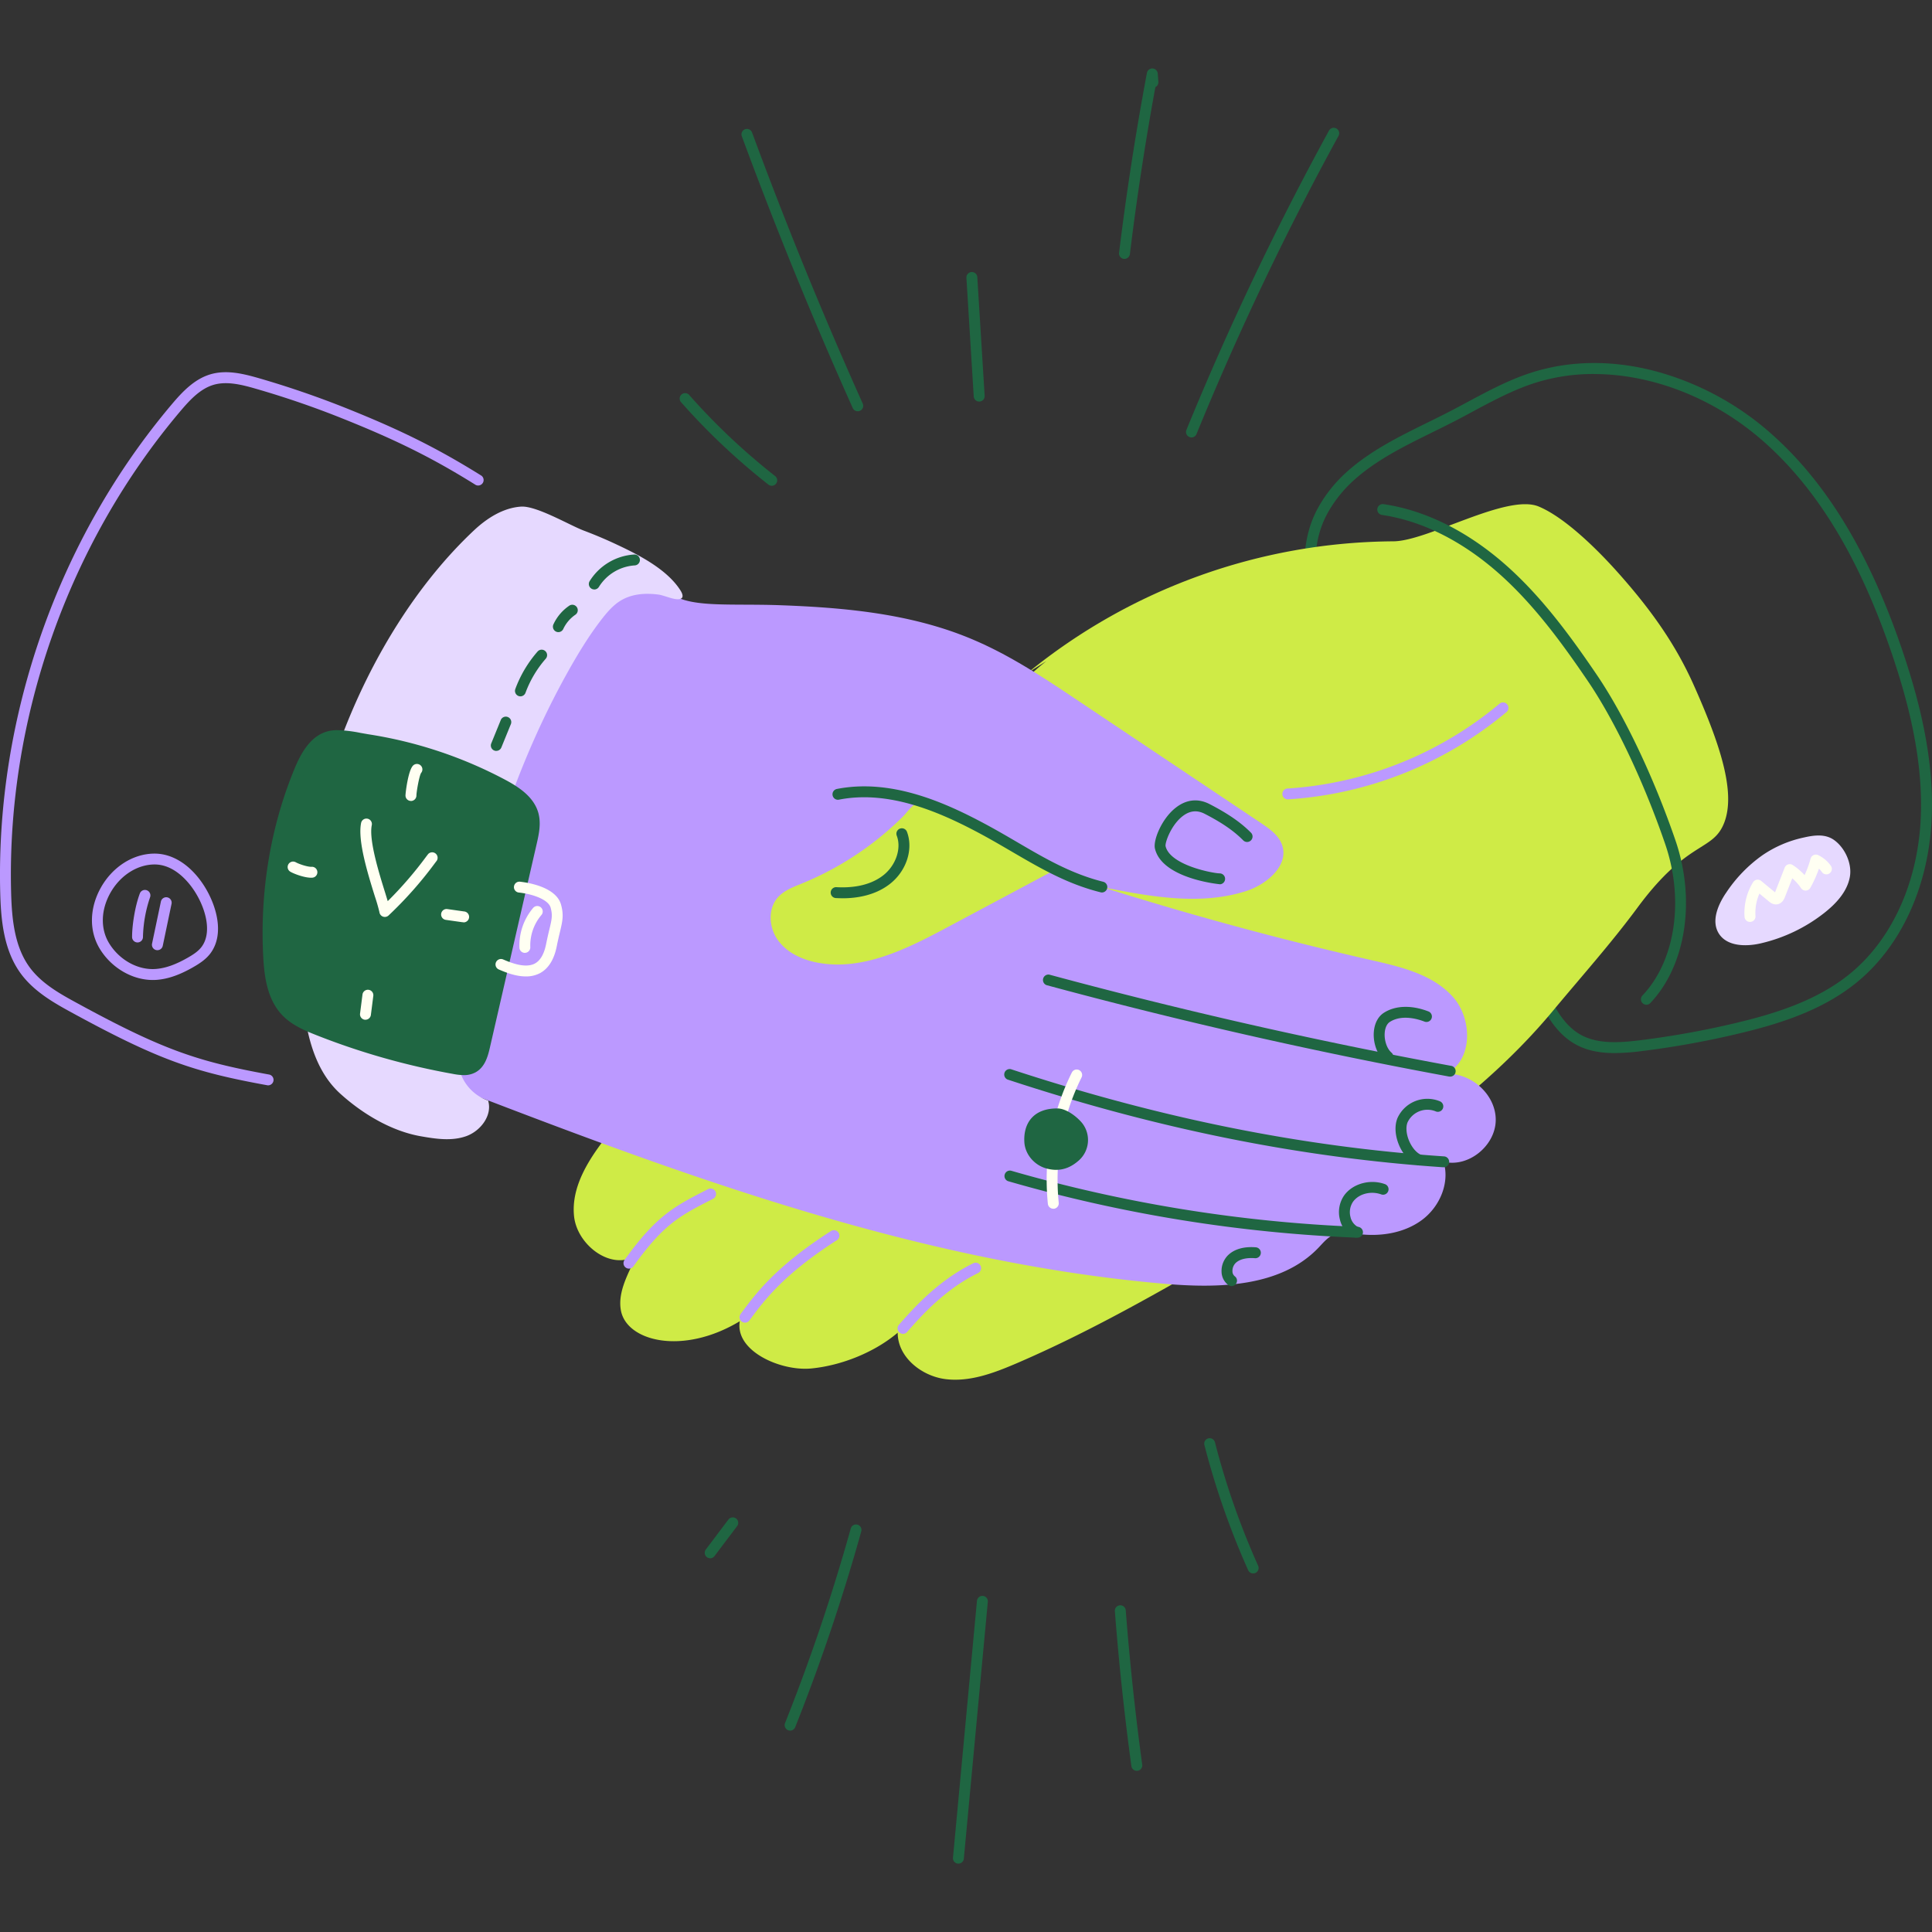 <?xml version="1.0" encoding="UTF-8"?>
<svg xmlns="http://www.w3.org/2000/svg" width="58" height="58" fill="none">
  <rect width="100%" height="100%" fill="#333333" stroke="none"/>
  <path d="M48.47 31.614c-.405 0-.814-.062-1.179-.267-.589-.33-.919-.947-1.164-1.507-.331-.757-.588-1.555-.837-2.328-.355-1.105-.723-2.247-1.309-3.258-.674-1.164-1.636-2.155-2.569-3.114-.592-.609-1.204-1.24-1.743-1.913-.487-.608-.501-1.316-.514-1.941-.013-.67.033-1.391.457-2.117.216-.37.488-.703.806-.99.712-.644 1.582-1.072 2.425-1.487.215-.106.439-.216.654-.327.184-.095.372-.196.553-.293.599-.321 1.218-.654 1.881-.872 1.179-.388 2.502-.403 3.826-.04a8.619 8.619 0 013.414 1.858c1.67 1.476 2.963 3.616 3.95 6.541.433 1.288.995 3.229.858 5.209-.133 1.954-.95 3.677-2.243 4.728-1.055.86-2.38 1.256-3.537 1.532a26.55 26.55 0 01-2.942.53 6.48 6.48 0 01-.787.056zm-.62-20.386a5.795 5.795 0 00-1.816.282c-.635.21-1.242.535-1.829.85-.182.098-.368.199-.557.295-.219.113-.444.224-.66.33-.822.405-1.672.824-2.35 1.437a3.857 3.857 0 00-.743.912c-.362.62-.426 1.227-.412 1.945.014.718.054 1.26.441 1.744.532.661 1.137 1.286 1.723 1.889.946.973 1.923 1.98 2.618 3.178.603 1.041.976 2.2 1.337 3.321.245.765.5 1.555.825 2.298.224.51.52 1.07 1.023 1.353.52.291 1.186.24 1.768.169.977-.12 1.947-.295 2.904-.523 1.121-.268 2.403-.652 3.406-1.468 1.223-.994 1.997-2.633 2.124-4.497.13-1.922-.42-3.82-.845-5.082-.968-2.869-2.229-4.963-3.855-6.4-1.484-1.313-3.35-2.032-5.103-2.032z" fill="#1F6642"></path>
  <path d="M8.047 32.582c-.01 0-.02 0-.03-.003-2.189-.4-3.235-.74-5.951-2.229-.498-.273-1.061-.607-1.437-1.116-.508-.69-.6-1.575-.622-2.427-.14-5.288 1.739-10.635 5.154-14.674.303-.358.668-.753 1.16-.897.476-.139.968-.02 1.432.112.884.255 1.768.558 2.625.9 1.665.666 2.77 1.218 4.076 2.033a.164.164 0 01-.173.277c-1.287-.804-2.378-1.347-4.024-2.004-.85-.34-1.716-.636-2.595-.889-.417-.12-.856-.227-1.248-.113-.405.119-.717.458-1.002.795C2.047 16.324.196 21.59.334 26.8c.021.8.104 1.624.558 2.242.336.456.842.755 1.331 1.022 2.676 1.466 3.705 1.8 5.853 2.194a.163.163 0 01.082.282.164.164 0 01-.111.043v-.001z" fill="#B9F"></path>
  <path d="M30.852 20.2a17.535 17.535 0 0110.975-3.949c1.04-.003 3.413-1.447 4.371-1.043.808.34 1.796 1.332 2.379 1.987 1.018 1.143 1.737 2.175 2.275 3.382.763 1.713 1.272 3.194.909 4.125-.341.874-1.091.499-2.598 2.54-.79 1.07-1.677 2.062-2.528 3.086-2.576 3.103-6.15 5.183-9.646 7.198-2.12 1.223-4.245 2.448-6.494 3.412-.67.286-1.388.555-2.111.464-.724-.092-1.438-.665-1.434-1.394-.695.591-1.695.989-2.602 1.075-.908.085-2.29-.52-2.139-1.419-1.72 1.037-3.406.6-3.57-.33-.101-.568.24-1.123.47-1.652-.74.488-1.788-.294-1.876-1.177-.088-.882.44-1.7.986-2.399 2.928-3.75 6.987-6.503 9.868-10.288 1.292-1.698 2.427-3.672 4.343-4.612l-1.578.994z" fill="#CFEB46"></path>
  <path d="M18.882 38.085a.164.164 0 01-.133-.26c.957-1.333 1.496-1.609 2.474-2.109l.021-.01a.164.164 0 11.15.29l-.022.011c-.963.491-1.447.74-2.357 2.01a.163.163 0 01-.133.068zm3.483 1.622a.163.163 0 01-.13-.262l.03-.04c.435-.587 1.032-1.389 2.669-2.44a.164.164 0 11.176.275c-1.586 1.02-2.162 1.794-2.582 2.36l-.031.04a.164.164 0 01-.132.067zm4.745.336a.163.163 0 01-.162-.188.165.165 0 01.039-.084l.04-.047c.424-.477 1.134-1.277 2.19-1.8a.163.163 0 11.145.294c-.999.493-1.681 1.262-2.09 1.722l-.04.047a.165.165 0 01-.122.056zm2.12-20.833c1.116.475 2.132 1.153 3.14 1.828l5.49 3.674c.254.17.523.359.626.647.222.62-.456 1.194-1.084 1.394-1.389.441-2.89.16-4.32-.123 2.666.843 5.363 1.574 8.091 2.195.885.201 1.832.424 2.44 1.097.608.673.604 1.954-.226 2.32.766-.056 1.522.613 1.516 1.383-.006.77-.821 1.436-1.567 1.25.196.632-.114 1.35-.642 1.745-.529.395-1.23.507-1.886.43-.262-.031-.54-.088-.781.021-.178.082-.306.24-.442.383-1.136 1.189-2.999 1.227-4.637 1.085-7.8-.675-15.22-3.534-22.52-6.363-.307-.12-.642-.262-.79-.559-.099-.2-.092-.436-.078-.66.11-1.746.539-3.457 1.158-5.09.628-1.656 1.445-3.234 2.331-4.765.447-.77.913-1.53 1.386-2.286.177-.283.402-1.346.678-1.547.257-.188 2.617.016 2.763.264.454.78 1.788.57 3.573.637 1.753.065 3.53.22 5.194.81.198.071.394.147.588.23z" fill="#B9F"></path>
  <path d="M43.522 32.32c-.01 0-.02 0-.03-.003a152.02 152.02 0 01-12.076-2.743.164.164 0 01.085-.315 151.915 151.915 0 0012.05 2.736.163.163 0 01-.029.325zm-.187 2.722h-.011c-4.295-.289-8.574-1.15-13.078-2.634a.164.164 0 01.103-.31c4.476 1.471 8.73 2.33 12.997 2.617a.163.163 0 11-.01.327zm-2.585 2.115h-.006a44.076 44.076 0 01-10.483-1.698.164.164 0 01.091-.314 43.742 43.742 0 0010.404 1.685.163.163 0 01.11.281.163.163 0 01-.117.046h.002z" fill="#1F6642"></path>
  <path d="M41.665 31.89a.164.164 0 01-.106-.041c-.213-.185-.34-.532-.316-.865.02-.262.128-.469.306-.582.345-.22.831-.233 1.334-.038a.163.163 0 11-.12.305c-.19-.074-.674-.223-1.038.009-.087.055-.144.176-.155.33-.017.227.068.477.204.593a.164.164 0 01-.014.257.164.164 0 01-.093.03l-.002.002zm.938 3.095a.168.168 0 01-.061-.012c-.223-.091-.428-.319-.547-.609-.119-.29-.133-.585-.038-.807a.985.985 0 011.268-.496.164.164 0 11-.134.299.659.659 0 00-.832.327c-.06.138-.044.35.04.554.085.205.226.373.369.43a.164.164 0 01-.063.316l-.002-.002zM40.7 37.15a.163.163 0 01-.07-.017.777.777 0 01-.403-.514.884.884 0 01.123-.728c.256-.36.788-.506 1.237-.339a.164.164 0 01-.114.307c-.315-.117-.683-.022-.856.221a.562.562 0 00-.074.457.45.45 0 00.228.3.164.164 0 01-.07.312zm-3.731 1.458a.164.164 0 01-.098-.033.51.51 0 01-.199-.39.667.667 0 01.205-.513c.19-.177.474-.255.823-.227a.164.164 0 11-.026.327c-.178-.014-.422 0-.575.14a.336.336 0 00-.1.256.19.19 0 00.069.146.163.163 0 01-.098.295l-.001-.002zm-.343-12.062c-.017 0-1.741-.164-1.954-1.072-.058-.245.2-.896.626-1.227.317-.248.668-.286 1.014-.108.555.287.941.552 1.25.866a.164.164 0 01-.233.23c-.284-.289-.644-.537-1.166-.805-.224-.114-.434-.095-.644.06-.356.263-.547.8-.528.912.135.575 1.429.818 1.636.818a.164.164 0 010 .327l-.001-.002z" fill="#1F6642"></path>
  <path d="M24.069 26.525c-.255.104-.525.205-.71.407-.31.34-.28.9-.015 1.278.264.379.712.59 1.163.682 1.353.275 2.7-.395 3.918-1.046l3.28-1.75c-.065.035-.696-.42-.788-.472a27 27 0 00-2.542-1.296c-.203-.09-.491-.282-.726-.257-.234.025-.403.306-.555.456a9.305 9.305 0 01-3.025 1.998z" fill="#CFEB46"></path>
  <path d="M38.678 23.998a.164.164 0 11-.01-.327 11.018 11.018 0 006.346-2.543.165.165 0 01.182-.023.164.164 0 01.028.273 11.344 11.344 0 01-6.535 2.618l-.01.002z" fill="#B9F"></path>
  <path d="M17.515 15.925c-.426-.164-1.412-.746-1.873-.716-.536.036-1.022.346-1.414.714-3.367 3.163-5.583 8.897-5.142 13.989.092 1.063.335 2.199 1.125 2.917.666.605 1.538 1.129 2.425 1.283.453.08.93.151 1.364-.005.432-.157.787-.626.654-1.066l-.01-.004a1.347 1.347 0 01-.894-1.336c.205-3.987 1.377-8.103 3.313-11.56.31-.551.64-1.093 1.03-1.59.151-.19.314-.377.52-.508.345-.218.76-.245 1.155-.193.173.023.462.164.625.137.15-.023.1-.16.033-.265-.395-.621-1.218-1.047-1.86-1.35a13.504 13.504 0 00-1.051-.447z" fill="#E6D9FF"></path>
  <path d="M17.841 17.696a.164.164 0 01-.14-.249 1.702 1.702 0 011.336-.8.162.162 0 01.157.092.162.162 0 01-.025.18.162.162 0 01-.113.055 1.37 1.37 0 00-1.075.643.163.163 0 01-.14.08zm-1.079 1.281a.164.164 0 01-.148-.233c.106-.23.274-.426.485-.567a.164.164 0 01.182.272c-.16.108-.289.257-.371.433a.164.164 0 01-.148.095zm-1.139 1.928a.164.164 0 01-.153-.22c.152-.413.379-.794.668-1.125a.163.163 0 01.246.215c-.263.301-.47.648-.608 1.023a.164.164 0 01-.152.107zm-.723 1.638a.163.163 0 01-.152-.226l.29-.712a.164.164 0 01.303.123l-.29.712a.164.164 0 01-.152.102zm.192 1.014c.387.205.796.473.911.896.075.274.012.563-.052.84l-1.405 6.123c-.056.246-.134.518-.355.636-.168.09-.373.06-.56.027a21.264 21.264 0 01-4.113-1.172c-.332-.131-.67-.278-.918-.532-.409-.42-.502-1.048-.534-1.636-.101-1.826.178-3.701.85-5.405.213-.54.515-1.245 1.19-1.25.305-.002.615.073.915.12a12.812 12.812 0 014.07 1.352z" fill="#1F6642"></path>
  <path d="M13.922 32.276a1.828 1.828 0 01-.32-.036 21.455 21.455 0 01-4.144-1.18c-.345-.137-.704-.295-.974-.573-.452-.464-.547-1.14-.58-1.739-.105-1.888.192-3.781.859-5.475.199-.504.531-1.347 1.34-1.353h.018c.235.006.469.034.699.082l.228.04a12.96 12.96 0 014.122 1.369c.417.223.859.515.993.998.087.32.011.652-.05.919l-1.407 6.125c-.064.282-.157.594-.437.743a.72.72 0 01-.347.08zm-3.8-10.028h-.013c-.543.005-.811.569-1.04 1.146-.65 1.65-.94 3.495-.837 5.336.03.54.11 1.142.487 1.529.226.231.536.368.861.496a21.13 21.13 0 004.082 1.162c.17.03.335.053.454-.01.16-.085.224-.317.273-.528l1.405-6.124c.056-.245.12-.52.054-.76-.1-.363-.476-.605-.831-.794a12.652 12.652 0 00-4.019-1.335 10.582 10.582 0 01-.236-.04 3.694 3.694 0 00-.64-.078z" fill="#1F6642"></path>
  <path d="M15.785 29.313c-.324 0-.642-.137-.806-.207a.164.164 0 11.13-.301c.193.082.647.278.944.123.167-.088.282-.287.341-.584.037-.182.071-.328.099-.443.073-.305.1-.42.038-.651-.066-.245-.539-.41-.95-.455a.163.163 0 01-.151-.182.166.166 0 01.063-.111.166.166 0 01.125-.032c.252.029 1.086.164 1.227.696.084.31.041.49-.035.812-.029.12-.061.254-.096.43-.08.402-.252.674-.51.81a.891.891 0 01-.419.095zm-4.233-1.786a.162.162 0 01-.128-.063.164.164 0 01-.034-.082 5.17 5.17 0 00-.135-.468c-.209-.67-.524-1.681-.414-2.21a.163.163 0 01.32.068c-.092.445.22 1.447.407 2.045l.072.236c.422-.418.81-.869 1.162-1.347l.05-.065a.164.164 0 01.26.198l-.048.063a11.659 11.659 0 01-1.4 1.582.163.163 0 01-.112.043zm.785-3.482h-.002a.164.164 0 01-.162-.163c0-.075.075-.718.217-.888a.164.164 0 11.253.209c-.057.085-.14.56-.142.683a.164.164 0 01-.164.16zm-1.365 6.568a.18.18 0 01-.021 0 .165.165 0 01-.142-.184l.073-.572a.163.163 0 11.325.04l-.073.573a.164.164 0 01-.162.143zM9.344 26.35c-.209 0-.51-.113-.627-.18a.163.163 0 01-.08-.164.164.164 0 01.243-.12c.1.056.357.142.476.136a.162.162 0 01.156.093.164.164 0 01-.14.234h-.028zm4.563 1.336h-.024l-.5-.071a.163.163 0 11.047-.324l.5.071a.164.164 0 11-.023.328v-.004z" fill="#FFFFF2"></path>
  <path d="M49.423 30.163a.164.164 0 01-.118-.275c.987-1.037 1.263-2.863.686-4.547-.64-1.866-1.507-3.694-2.32-4.891-.75-1.104-1.586-2.255-2.61-3.178-1.117-1.007-2.352-1.634-3.574-1.813a.163.163 0 01.048-.324c1.285.188 2.58.843 3.745 1.894 1.05.946 1.9 2.115 2.662 3.237.828 1.22 1.71 3.078 2.359 4.97.613 1.794.31 3.754-.759 4.878a.163.163 0 01-.12.05z" fill="#1F6642"></path>
  <path d="M51.804 26.823c-.236.356-.43.827-.21 1.192.242.4.818.41 1.27.304.69-.16 1.337-.47 1.894-.906.351-.275.698-.638.777-1.095.068-.396-.15-.871-.48-1.104-.268-.187-.6-.14-.9-.072a3.484 3.484 0 00-1.24.529c-.44.31-.816.702-1.11 1.152z" fill="#E6D9FF"></path>
  <path d="M52.536 27.677a.164.164 0 01-.164-.153 1.765 1.765 0 01.255-1.037.164.164 0 01.245-.041l.416.343.29-.742a.164.164 0 01.242-.078c.13.086.25.187.355.302.074-.16.135-.325.18-.494a.164.164 0 01.229-.105c.15.071.28.18.378.317a.164.164 0 01-.038.23.164.164 0 01-.23-.041.632.632 0 00-.088-.101 3.518 3.518 0 01-.258.575.165.165 0 01-.135.084.164.164 0 01-.143-.072 1.532 1.532 0 00-.265-.297l-.219.56c-.02.051-.074.189-.22.219-.128.027-.225-.054-.267-.088l-.28-.232a1.432 1.432 0 00-.118.675.162.162 0 01-.09.158.166.166 0 01-.062.017h-.013z" fill="#FFFFF2"></path>
  <path d="M25.292 26.966c-.066 0-.13-.002-.19-.005a.164.164 0 11.018-.327c.395.022.956-.02 1.384-.347.386-.294.566-.81.417-1.2a.164.164 0 01.095-.211.164.164 0 01.211.094c.201.529-.02 1.192-.525 1.577-.44.336-.98.42-1.41.42zm-2.124-12.383a.161.161 0 01-.1-.035 19.87 19.87 0 01-2.632-2.485.164.164 0 01.245-.216 19.55 19.55 0 002.588 2.444.163.163 0 01-.006.262.164.164 0 01-.095.03zm2.582-2.237a.164.164 0 01-.15-.096 129 129 0 01-3.33-8.16.162.162 0 01.005-.126.164.164 0 01.302.012 128.52 128.52 0 003.323 8.14.163.163 0 01-.15.23zm3.646-.291a.164.164 0 01-.164-.154l-.22-3.568a.164.164 0 01.327-.02l.221 3.569a.163.163 0 01-.153.173h-.011zm4.362-4.283a.16.16 0 01-.02 0 .164.164 0 01-.143-.182c.22-1.802.502-3.62.837-5.403a.164.164 0 01.324.017l.019.252a.163.163 0 01-.09.159 85.697 85.697 0 00-.765 5.015.163.163 0 01-.162.142zm2.01 5.36a.164.164 0 01-.151-.225 88.633 88.633 0 014.28-8.986.163.163 0 01.286.158 88.3 88.3 0 00-4.263 8.951.162.162 0 01-.152.102zM21.319 46.78a.164.164 0 01-.13-.262l.678-.9a.161.161 0 01.108-.063.163.163 0 01.153.261l-.679.9a.164.164 0 01-.13.065zm2.401 5.174a.164.164 0 01-.163-.146.164.164 0 01.01-.078 58.017 58.017 0 001.974-5.845.163.163 0 11.315.088 58.326 58.326 0 01-1.984 5.88.164.164 0 01-.152.101zm5.051 3.993h-.015a.164.164 0 01-.147-.178l.72-7.71a.166.166 0 01.114-.142.164.164 0 01.206.108c.006.021.008.043.006.064l-.72 7.71a.163.163 0 01-.164.148zm5.358-2.786a.164.164 0 01-.164-.141 80.985 80.985 0 01-.496-4.65.163.163 0 01.15-.177.163.163 0 01.177.15c.119 1.542.286 3.1.494 4.633a.163.163 0 01-.161.185zm3.491-5.926a.164.164 0 01-.149-.096 23.55 23.55 0 01-1.314-3.759.163.163 0 11.317-.081c.326 1.27.76 2.509 1.296 3.705a.163.163 0 01-.15.231zm-4.537-20.442a.172.172 0 01-.041-.005c-1.005-.25-1.81-.722-2.664-1.22-.339-.198-.689-.403-1.063-.6-1.139-.6-2.637-1.252-4.123-.963a.162.162 0 01-.172-.068.165.165 0 01.001-.185.166.166 0 01.108-.068c1.587-.308 3.152.368 4.338.995.38.2.733.406 1.075.606.832.487 1.618.946 2.576 1.186a.163.163 0 01.123.18.164.164 0 01-.164.142h.006z" fill="#1F6642"></path>
  <path d="M15.757 28.606a.163.163 0 01-.163-.157 1.74 1.74 0 01.411-1.192.163.163 0 01.249.212 1.411 1.411 0 00-.334.966.164.164 0 01-.156.17h-.007zm15.865 7.681a.164.164 0 01-.164-.146 7.233 7.233 0 01.719-3.943.163.163 0 01.301.022.163.163 0 01-.009.125 6.9 6.9 0 00-.685 3.763.163.163 0 01-.162.18z" fill="#FFFFF2"></path>
  <path d="M30.914 34.28c.02.312.276.583.58.65.304.069.545-.005.777-.21a.661.661 0 00.085-.903c-.133-.16-.409-.377-.617-.377-.758-.002-.844.53-.825.84z" fill="#1F6642"></path>
  <path d="M31.707 35.12a1.144 1.144 0 01-.248-.03c-.387-.086-.684-.422-.707-.8-.013-.213.017-.514.23-.74.171-.181.426-.274.755-.274h.004c.28 0 .598.261.743.436a.821.821 0 01-.102 1.13c-.212.186-.43.277-.675.277zm-.628-.85c.014.231.208.447.45.501.242.054.434.002.634-.175a.496.496 0 00.068-.674c-.125-.15-.358-.318-.491-.319h-.003c-.236 0-.41.058-.518.172-.14.148-.148.374-.141.496z" fill="#1F6642"></path>
  <path d="M4.586 29.42c-.62 0-1.248-.368-1.595-.944-.319-.531-.306-1.21.032-1.82.347-.625.958-1.02 1.595-1.03h.023c.557 0 1.1.356 1.495.98.356.566.617 1.432.18 2.016-.136.18-.32.3-.5.404-.408.236-.757.36-1.099.389a1.553 1.553 0 01-.131.005zm.055-3.468h-.018c-.52.009-1.025.34-1.315.863-.28.506-.295 1.063-.038 1.493.309.513.878.827 1.419.78.291-.024.597-.135.963-.346.149-.086.3-.183.4-.317.317-.422.13-1.13-.194-1.644-.156-.25-.59-.829-1.217-.829z" fill="#B9F"></path>
  <path d="M4.128 28.293a.164.164 0 01-.163-.164c0-.335.082-.911.237-1.317a.164.164 0 01.306.116 3.99 3.99 0 00-.216 1.201.164.164 0 01-.164.164zm.597.232a.157.157 0 01-.093-.028.163.163 0 01-.067-.17l.265-1.261a.163.163 0 01.32.067l-.264 1.262a.164.164 0 01-.161.13z" fill="#B9F"></path>
</svg>
